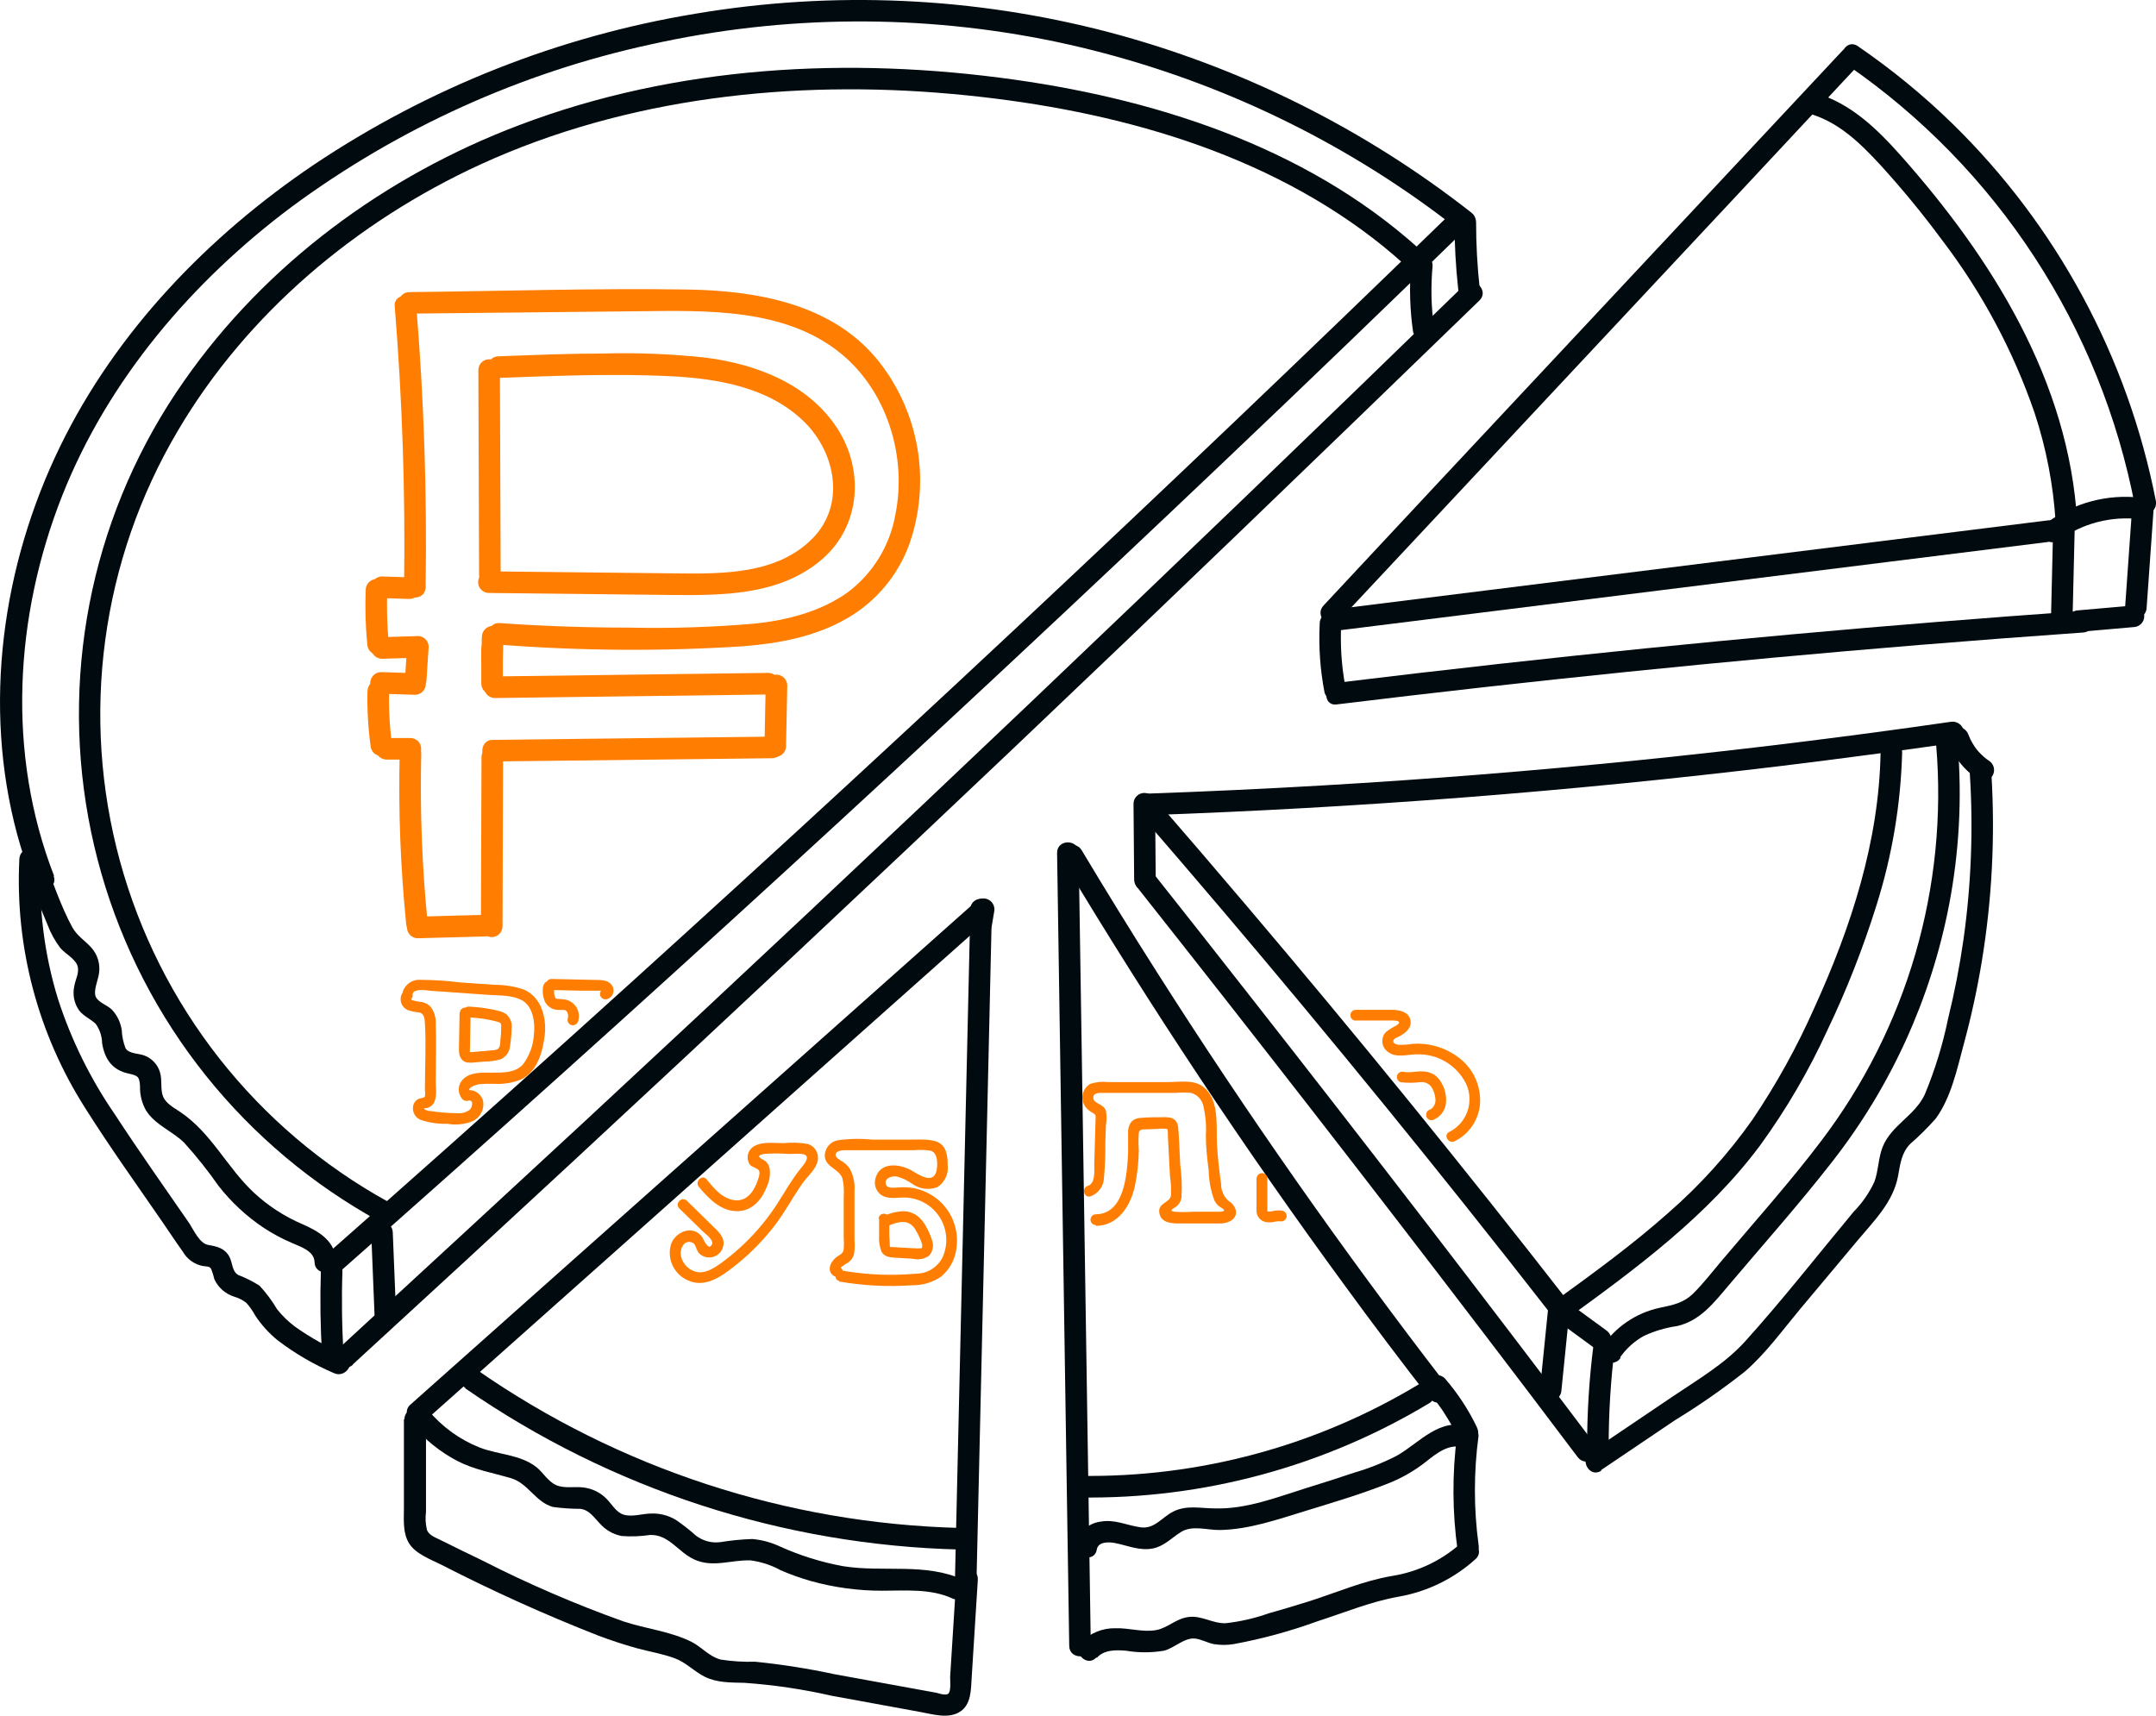<?xml version="1.0" encoding="UTF-8"?> <svg xmlns="http://www.w3.org/2000/svg" width="191" height="152" viewBox="0 0 191 152" fill="none"> <g clip-path="url(#clip0_649_151)"> <path d="M37.726 125.815L76.777 91.042L87.823 81.21L86.224 80.278L86.02 81.49C85.823 82.696 87.664 83.213 87.868 82.001L88.072 80.788C88.118 80.587 88.099 80.375 88.016 80.185C87.934 79.995 87.794 79.837 87.615 79.733C87.436 79.629 87.229 79.584 87.023 79.607C86.818 79.629 86.625 79.717 86.473 79.857L47.39 114.63L36.343 124.462C35.426 125.279 36.783 126.632 37.7 125.815H37.726Z" fill="#000A0F"></path> <path d="M85.963 80.546L84.893 127.123L84.594 140.196C84.594 141.428 86.505 141.428 86.505 140.196L87.575 93.62L87.874 80.546C87.906 79.315 85.995 79.315 85.963 80.546Z" fill="#000A0F"></path> <path d="M36.566 126.274C37.658 127.563 38.986 128.63 40.478 129.42C42.02 130.224 43.618 130.479 45.262 130.964C46.797 131.417 47.422 133.076 48.982 133.516C49.791 133.625 50.606 133.681 51.422 133.682C52.225 133.79 52.607 134.441 53.117 134.958C53.621 135.54 54.305 135.938 55.06 136.087C55.899 136.153 56.743 136.123 57.576 135.998C59.22 135.921 60.08 137.497 61.45 138.142C63.131 138.946 64.769 138.18 66.508 138.25C67.435 138.374 68.331 138.668 69.151 139.118C70.035 139.502 70.944 139.826 71.872 140.088C73.923 140.656 76.043 140.942 78.172 140.936C80.236 140.936 82.447 140.732 84.377 141.625C85.485 142.136 86.46 140.49 85.345 139.973C81.982 138.422 78.223 139.335 74.681 138.761C72.737 138.404 70.843 137.81 69.043 136.993C68.285 136.643 67.473 136.427 66.641 136.355C65.698 136.386 64.757 136.478 63.826 136.63C63.442 136.682 63.052 136.658 62.678 136.559C62.304 136.459 61.953 136.286 61.647 136.049C61.082 135.546 60.487 135.079 59.863 134.652C59.209 134.263 58.457 134.07 57.697 134.097C56.914 134.097 55.984 134.441 55.213 134.186C54.576 133.969 54.2 133.267 53.748 132.808C53.195 132.239 52.464 131.879 51.677 131.787C50.906 131.685 49.989 131.902 49.263 131.576C48.536 131.251 48.122 130.466 47.53 129.994C46.097 128.858 44.135 128.89 42.484 128.246C40.711 127.54 39.142 126.399 37.923 124.928C37.121 123.984 35.776 125.343 36.566 126.281V126.274Z" fill="#000A0F"></path> <path d="M41.236 123.02C54.132 131.941 69.346 136.899 85.014 137.287C86.243 137.287 86.243 135.373 85.014 135.373C69.681 134.981 54.799 130.101 42.204 121.336C41.191 120.628 40.229 122.287 41.236 122.988V123.02Z" fill="#000A0F"></path> <path d="M35.783 125.738V133.631C35.783 134.671 35.668 135.826 36.248 136.751C36.827 137.676 38.159 138.167 39.159 138.665C43.66 140.975 48.274 143.058 52.983 144.905C54.098 145.326 55.232 145.703 56.385 146.022C57.538 146.341 58.704 146.519 59.806 146.934C60.793 147.304 61.494 148.089 62.43 148.555C63.526 149.103 64.749 149.065 65.947 149.097C68.555 149.28 71.145 149.664 73.693 150.245L81.504 151.675C82.599 151.872 83.982 152.313 85.02 151.675C86.059 151.037 86.014 149.678 86.084 148.586L86.626 139.96C86.702 138.729 84.791 138.735 84.714 139.96L84.268 147.049L84.173 148.586C84.173 148.886 84.262 149.863 84.007 150.06C83.752 150.258 83.115 150.009 82.95 149.977L80.918 149.607L73.91 148.331C71.596 147.834 69.257 147.465 66.903 147.227C65.879 147.257 64.856 147.193 63.845 147.036C62.851 146.781 62.169 145.939 61.297 145.486C59.423 144.535 57.207 144.312 55.225 143.654C50.926 142.117 46.73 140.303 42.663 138.225C41.459 137.644 40.261 137.063 39.063 136.464C38.624 136.24 38.038 136.055 37.828 135.57C37.699 135.04 37.669 134.491 37.738 133.95V125.745C37.738 125.491 37.638 125.247 37.459 125.068C37.279 124.888 37.036 124.788 36.783 124.788C36.529 124.788 36.286 124.888 36.107 125.068C35.928 125.247 35.827 125.491 35.827 125.745L35.783 125.738Z" fill="#000A0F"></path> <path d="M93.647 75.556L94.481 130.243L94.723 145.824C94.723 147.055 96.634 147.055 96.634 145.824L95.8 91.137L95.558 75.556C95.558 74.325 93.647 74.325 93.647 75.556Z" fill="#000A0F"></path> <path d="M130.984 136.847C130.554 133.654 130.554 130.418 130.984 127.225C130.984 126.971 130.883 126.728 130.704 126.548C130.525 126.369 130.282 126.268 130.028 126.268C129.775 126.268 129.532 126.369 129.353 126.548C129.174 126.728 129.073 126.971 129.073 127.225C128.64 130.59 128.659 133.998 129.13 137.357C129.205 137.596 129.37 137.796 129.59 137.915C129.81 138.035 130.068 138.063 130.309 137.995C130.549 137.922 130.752 137.76 130.877 137.542C131.001 137.323 131.037 137.065 130.978 136.821L130.984 136.847Z" fill="#000A0F"></path> <path d="M130.837 126.447C130.086 124.881 129.128 123.424 127.989 122.114C127.81 121.935 127.567 121.834 127.314 121.834C127.061 121.834 126.818 121.935 126.639 122.114C126.466 122.297 126.369 122.539 126.369 122.791C126.369 123.042 126.466 123.284 126.639 123.467L127.021 123.92C127.091 124.003 127.155 124.092 127.225 124.182C127.295 124.271 127.129 124.054 127.225 124.182L127.314 124.296C127.556 124.622 127.792 124.935 128.008 125.298C128.452 125.981 128.85 126.693 129.199 127.429C129.328 127.647 129.538 127.805 129.782 127.87C130.026 127.934 130.286 127.9 130.505 127.774C130.711 127.642 130.86 127.438 130.924 127.202C130.987 126.966 130.961 126.715 130.849 126.498L130.837 126.447Z" fill="#000A0F"></path> <path d="M94.174 76.296C101.917 89.219 110.247 101.767 119.166 113.941C121.65 117.344 124.177 120.695 126.747 123.996C126.926 124.175 127.169 124.276 127.422 124.276C127.675 124.276 127.918 124.175 128.097 123.996C128.27 123.814 128.367 123.572 128.367 123.32C128.367 123.068 128.27 122.826 128.097 122.644C118.996 110.844 110.453 98.662 102.469 86.097C100.205 82.537 97.99 78.946 95.825 75.327C95.696 75.108 95.486 74.948 95.24 74.884C94.995 74.82 94.734 74.857 94.515 74.985C94.296 75.114 94.138 75.324 94.074 75.57C94.01 75.816 94.046 76.077 94.174 76.296Z" fill="#000A0F"></path> <path d="M95.647 132.674C106.555 132.841 117.292 129.943 126.639 124.309C126.849 124.177 126.998 123.968 127.057 123.728C127.116 123.487 127.079 123.233 126.954 123.018C126.829 122.804 126.627 122.647 126.389 122.58C126.151 122.512 125.896 122.54 125.677 122.657C116.621 128.119 106.217 130.926 95.647 130.76C95.394 130.76 95.15 130.861 94.971 131.04C94.792 131.22 94.691 131.463 94.691 131.717C94.691 131.971 94.792 132.214 94.971 132.394C95.15 132.573 95.394 132.674 95.647 132.674Z" fill="#000A0F"></path> <path d="M97.163 137.293C97.277 136.578 98.22 136.604 98.774 136.712C99.908 136.929 100.959 137.427 102.138 137.191C103.144 136.987 103.788 136.253 104.622 135.736C105.616 135.098 106.992 135.583 108.094 135.557C110.643 135.506 113.14 134.639 115.573 133.892C118.007 133.146 120.517 132.399 122.918 131.455C124.127 130.986 125.261 130.341 126.282 129.541C127.25 128.775 128.391 127.831 129.697 128.265C130.862 128.66 131.366 126.81 130.206 126.421C127.563 125.521 125.792 127.805 123.747 128.973C122.542 129.591 121.281 130.093 119.982 130.472C118.599 130.938 117.204 131.385 115.809 131.812C113.184 132.629 110.439 133.726 107.648 133.643C106.374 133.643 105.145 133.324 103.947 133.918C102.947 134.415 102.291 135.487 101.061 135.321C99.832 135.156 98.774 134.581 97.487 134.817C96.969 134.883 96.483 135.107 96.095 135.458C95.708 135.81 95.438 136.272 95.322 136.783C95.13 137.988 96.972 138.505 97.163 137.293Z" fill="#000A0F"></path> <path d="M97.162 146.889C97.799 146.162 98.831 146.175 99.749 146.251C100.862 146.439 101.999 146.439 103.112 146.251C104.011 146.034 104.922 145.077 105.858 145.173C106.425 145.23 106.96 145.556 107.521 145.664C108.111 145.763 108.714 145.763 109.304 145.664C111.821 145.199 114.295 144.525 116.701 143.648C119.109 142.876 121.427 141.9 123.925 141.46C126.459 141.014 128.815 139.859 130.722 138.129C131.639 137.3 130.282 135.953 129.371 136.776C127.655 138.291 125.542 139.283 123.281 139.635C120.784 140.062 118.452 141.077 116.051 141.849C114.84 142.232 113.628 142.593 112.413 142.933C111.177 143.373 109.895 143.669 108.591 143.814C107.457 143.865 106.482 143.125 105.329 143.259C104.176 143.393 103.482 144.222 102.443 144.42C101.252 144.643 100.016 144.222 98.819 144.261C98.255 144.249 97.695 144.353 97.173 144.564C96.651 144.776 96.177 145.092 95.78 145.492C94.958 146.404 96.302 147.763 97.13 146.845L97.162 146.889Z" fill="#000A0F"></path> <path d="M100.418 71.212L100.475 77.943C100.48 78.195 100.582 78.436 100.761 78.614C100.939 78.793 101.179 78.895 101.431 78.9C101.684 78.898 101.926 78.797 102.105 78.618C102.284 78.439 102.385 78.196 102.386 77.943L102.329 71.212C102.329 70.958 102.228 70.714 102.049 70.535C101.87 70.355 101.627 70.254 101.374 70.254C101.12 70.254 100.877 70.355 100.698 70.535C100.519 70.714 100.418 70.958 100.418 71.212Z" fill="#000A0F"></path> <path d="M100.768 78.645C111.038 91.623 121.192 104.69 131.232 117.846C134.094 121.593 136.94 125.345 139.768 129.101C140.501 130.071 142.164 129.101 141.418 128.131C131.353 114.788 121.16 101.538 110.84 88.381C107.944 84.681 105.032 80.984 102.106 77.292C101.342 76.322 99.998 77.688 100.756 78.645H100.768Z" fill="#000A0F"></path> <path d="M100.845 71.964C110.723 83.36 120.364 94.955 129.767 106.75C132.404 110.06 135.024 113.386 137.628 116.729C138.38 117.699 139.724 116.34 138.978 115.377C129.716 103.466 120.211 91.769 110.464 80.284C107.725 77.052 104.964 73.834 102.182 70.631C101.38 69.699 100.029 71.058 100.832 71.99L100.845 71.964Z" fill="#000A0F"></path> <path d="M101.508 72.232C120.313 71.582 139.064 70.127 157.759 67.868C162.957 67.234 168.147 66.543 173.329 65.795C174.545 65.616 174.029 63.772 172.825 63.951C154.398 66.618 135.874 68.496 117.255 69.585C112.01 69.891 106.761 70.135 101.508 70.318C100.284 70.357 100.278 72.271 101.508 72.232Z" fill="#000A0F"></path> <path d="M172.551 65.648C173.057 67.037 173.995 68.227 175.227 69.042C175.445 69.17 175.705 69.207 175.949 69.143C176.194 69.08 176.404 68.922 176.533 68.704C176.655 68.483 176.688 68.223 176.624 67.978C176.56 67.733 176.404 67.522 176.189 67.39L175.825 67.135L176.023 67.281C175.635 66.979 175.286 66.63 174.985 66.241L175.137 66.433C174.839 66.04 174.591 65.611 174.398 65.157L174.494 65.386C174.494 65.303 174.424 65.22 174.398 65.131C174.323 64.896 174.167 64.695 173.959 64.563C173.795 64.466 173.606 64.42 173.416 64.431C173.225 64.443 173.043 64.511 172.892 64.626C172.74 64.742 172.627 64.901 172.566 65.082C172.506 65.263 172.5 65.457 172.551 65.641V65.648Z" fill="#000A0F"></path> <path d="M141.846 130.243L148.388 125.828C150.529 124.521 152.591 123.087 154.561 121.534C156.409 119.939 157.887 117.884 159.441 116.021L164.537 109.934C166.009 108.173 167.723 106.508 168.149 104.192C168.341 103.145 168.443 102.176 169.201 101.372C170.007 100.672 170.767 99.919 171.475 99.12C172.845 97.263 173.386 94.692 173.972 92.503C174.627 90.097 175.159 87.658 175.565 85.197C176.473 79.698 176.759 74.114 176.418 68.551C176.342 67.326 174.431 67.313 174.507 68.551C174.819 73.449 174.631 78.366 173.947 83.226C173.609 85.593 173.15 87.947 172.583 90.244C172.11 92.549 171.417 94.804 170.513 96.976C169.64 98.852 167.544 99.694 166.78 101.627C166.391 102.616 166.417 103.701 166.06 104.69C165.6 105.682 164.973 106.589 164.206 107.369C161.021 111.198 157.938 115.147 154.593 118.854C152.784 120.845 150.433 122.21 148.223 123.703L140.897 128.648C139.877 129.331 140.833 130.989 141.858 130.3L141.846 130.243Z" fill="#000A0F"></path> <path d="M138.723 116.902C144.979 112.365 151.261 107.739 155.924 101.487C158.247 98.292 160.245 94.872 161.886 91.278C163.606 87.683 165.064 83.968 166.25 80.163C167.628 75.79 168.389 71.246 168.512 66.662C168.512 65.431 166.601 65.431 166.601 66.662C166.467 74.555 163.976 82.173 160.733 89.287C159.208 92.734 157.381 96.039 155.274 99.164C153.113 102.237 150.586 105.035 147.75 107.497C144.597 110.298 141.176 112.786 137.761 115.262C136.774 115.976 137.723 117.635 138.723 116.914V116.902Z" fill="#000A0F"></path> <path d="M138.284 117.265L141.348 119.505C141.457 119.57 141.578 119.613 141.704 119.629C141.83 119.645 141.958 119.636 142.081 119.6C142.319 119.526 142.518 119.362 142.637 119.143C142.756 118.924 142.785 118.667 142.718 118.426C142.637 118.192 142.483 117.991 142.278 117.852L139.214 115.613C139.105 115.547 138.984 115.505 138.858 115.487C138.732 115.47 138.604 115.478 138.481 115.51C138.242 115.584 138.041 115.749 137.922 115.97C137.802 116.191 137.775 116.45 137.844 116.691C137.925 116.925 138.079 117.126 138.284 117.265Z" fill="#000A0F"></path> <path d="M141.163 119.205C140.782 122.197 140.595 125.21 140.603 128.226C140.603 128.48 140.703 128.724 140.883 128.903C141.062 129.083 141.305 129.184 141.558 129.184C141.812 129.184 142.055 129.083 142.234 128.903C142.413 128.724 142.514 128.48 142.514 128.226C142.506 125.21 142.694 122.197 143.075 119.205C143.073 118.951 142.972 118.709 142.793 118.53C142.614 118.351 142.372 118.249 142.119 118.248C141.868 118.254 141.628 118.357 141.45 118.535C141.273 118.713 141.17 118.953 141.163 119.205Z" fill="#000A0F"></path> <path d="M143.527 120.258C144.082 119.462 144.815 118.806 145.667 118.344C146.589 117.92 147.568 117.632 148.572 117.489C150.623 117.023 151.853 115.402 153.146 113.877C156.21 110.253 159.376 106.699 162.294 102.954C167.506 96.297 171.061 88.494 172.665 80.189C173.565 75.518 173.824 70.746 173.436 66.005C173.334 64.787 171.423 64.774 171.525 66.005C172.587 78.564 168.955 91.07 161.332 101.097C158.529 104.804 155.395 108.282 152.413 111.829C151.63 112.754 150.878 113.743 150.005 114.598C149.133 115.453 148.203 115.625 147.018 115.874C144.933 116.325 143.106 117.569 141.921 119.345C141.221 120.366 142.877 121.323 143.571 120.309L143.527 120.258Z" fill="#000A0F"></path> <path d="M118.6 55.005L154.414 16.723L164.537 5.876C165.378 4.977 164.027 3.624 163.187 4.524L127.372 42.806L117.249 53.653C116.408 54.552 117.759 55.911 118.6 55.005Z" fill="#000A0F"></path> <path d="M118.083 55.918L167.556 49.748L181.425 48.019C182.629 47.872 182.642 45.952 181.425 46.105L131.945 52.275L118.083 54.004C116.879 54.151 116.86 56.071 118.083 55.918Z" fill="#000A0F"></path> <path d="M182.33 47.923C184.43 46.366 187.05 45.68 189.643 46.009C189.896 46.007 190.138 45.906 190.317 45.727C190.496 45.548 190.597 45.305 190.599 45.052C190.594 44.8 190.491 44.559 190.313 44.381C190.135 44.202 189.895 44.1 189.643 44.095C186.704 43.754 183.745 44.541 181.361 46.296C181.156 46.428 181.007 46.632 180.943 46.867C180.879 47.103 180.906 47.355 181.017 47.572C181.145 47.791 181.354 47.95 181.599 48.015C181.844 48.08 182.104 48.044 182.323 47.917L182.33 47.923Z" fill="#000A0F"></path> <path d="M188.898 44.816L188.261 53.825C188.261 54.079 188.361 54.322 188.541 54.502C188.72 54.681 188.963 54.782 189.216 54.782C189.47 54.782 189.713 54.681 189.892 54.502C190.071 54.322 190.172 54.079 190.172 53.825L190.809 44.816C190.807 44.563 190.706 44.32 190.527 44.141C190.348 43.962 190.106 43.861 189.853 43.859C189.601 43.864 189.361 43.966 189.183 44.145C189.005 44.323 188.903 44.564 188.898 44.816Z" fill="#000A0F"></path> <path d="M189.006 53.647L184.126 54.074C183.873 54.074 183.63 54.175 183.451 54.354C183.272 54.534 183.171 54.777 183.171 55.031C183.171 55.285 183.272 55.528 183.451 55.708C183.63 55.887 183.873 55.988 184.126 55.988L189.006 55.561C189.258 55.556 189.498 55.453 189.677 55.275C189.855 55.096 189.957 54.856 189.962 54.603C189.962 54.35 189.861 54.106 189.682 53.927C189.503 53.747 189.26 53.647 189.006 53.647Z" fill="#000A0F"></path> <path d="M118.402 62.413C135.577 60.316 152.79 58.559 170.041 57.142C174.878 56.747 179.718 56.379 184.559 56.039C185.776 55.949 185.789 54.035 184.559 54.125C167.295 55.341 150.063 56.904 132.863 58.814C128.043 59.35 123.222 59.912 118.402 60.499C117.198 60.645 117.185 62.559 118.402 62.413Z" fill="#000A0F"></path> <path d="M116.912 55.248C116.807 57.3 116.953 59.356 117.345 61.373C117.418 61.611 117.582 61.812 117.801 61.931C118.02 62.05 118.277 62.079 118.517 62.011C118.759 61.941 118.964 61.779 119.089 61.56C119.214 61.341 119.249 61.081 119.186 60.837C118.84 58.987 118.718 57.102 118.823 55.222C118.823 54.968 118.722 54.725 118.543 54.545C118.364 54.366 118.121 54.265 117.867 54.265C117.615 54.27 117.375 54.372 117.197 54.551C117.019 54.729 116.916 54.97 116.912 55.222V55.248Z" fill="#000A0F"></path> <path d="M160.352 10.088C162.9 10.828 164.811 12.697 166.582 14.618C168.527 16.75 170.359 18.982 172.073 21.304C175.593 25.924 178.351 31.079 180.24 36.573C181.275 39.703 181.902 42.954 182.107 46.245C182.177 47.47 184.095 47.477 184.018 46.245C183.298 33.765 176.456 22.867 168.372 13.763C166.283 11.415 163.951 9.156 160.861 8.25C159.676 7.906 159.173 9.756 160.352 10.1V10.088Z" fill="#000A0F"></path> <path d="M163.619 5.736C176.94 14.911 186.112 28.976 189.146 44.88C189.375 46.092 191.216 45.581 190.987 44.376C188.507 31.664 182.223 20.01 172.971 10.961C170.375 8.431 167.566 6.13 164.575 4.083C163.562 3.388 162.6 5.047 163.613 5.736H163.619Z" fill="#000A0F"></path> <path d="M30.088 112.684C43.377 100.965 56.553 89.119 69.617 77.145C82.68 65.171 95.634 53.076 108.477 40.86C115.697 34.003 122.863 27.106 129.977 20.168C130.863 19.307 129.512 17.954 128.627 18.809C115.911 31.17 103.087 43.406 90.155 55.516C77.223 67.626 64.174 79.612 51.008 91.475C43.619 98.132 36.187 104.751 28.712 111.331C27.788 112.142 29.139 113.494 30.062 112.684H30.088Z" fill="#000A0F"></path> <path d="M31.247 120.895C44.413 108.824 57.513 96.675 70.547 84.451C83.581 72.226 96.534 59.922 109.407 47.54C116.627 40.594 123.847 33.62 131.066 26.619C131.952 25.758 130.595 24.405 129.716 25.266C116.911 37.725 104.036 50.114 91.092 62.432C78.147 74.75 65.126 86.986 52.028 99.138C44.681 105.944 37.308 112.75 29.91 119.556C29.005 120.391 30.355 121.744 31.266 120.915L31.247 120.895Z" fill="#000A0F"></path> <path d="M128.855 19.677C128.855 21.655 128.964 23.632 129.18 25.598C129.187 25.85 129.29 26.09 129.467 26.268C129.645 26.446 129.885 26.549 130.136 26.555C130.607 26.555 131.155 26.128 131.092 25.598C130.875 23.632 130.767 21.655 130.767 19.677C130.763 19.424 130.662 19.183 130.483 19.004C130.305 18.825 130.063 18.724 129.811 18.72C129.56 18.727 129.32 18.83 129.142 19.008C128.965 19.186 128.862 19.425 128.855 19.677Z" fill="#000A0F"></path> <path d="M28.426 112.601C28.345 115.102 28.381 117.601 28.534 120.098C28.534 120.352 28.635 120.595 28.814 120.775C28.993 120.954 29.236 121.055 29.489 121.055C29.743 121.055 29.986 120.954 30.165 120.775C30.344 120.595 30.445 120.352 30.445 120.098C30.288 117.601 30.252 115.102 30.337 112.601C30.337 112.347 30.236 112.104 30.057 111.924C29.878 111.745 29.635 111.644 29.381 111.644C29.128 111.644 28.885 111.745 28.706 111.924C28.526 112.104 28.426 112.347 28.426 112.601Z" fill="#000A0F"></path> <path d="M32.885 109.188L33.178 116.442C33.184 116.694 33.287 116.934 33.465 117.112C33.643 117.29 33.882 117.393 34.133 117.399C34.387 117.399 34.63 117.298 34.809 117.119C34.988 116.939 35.089 116.696 35.089 116.442L34.796 109.188C34.789 108.936 34.687 108.696 34.509 108.518C34.331 108.34 34.092 108.237 33.84 108.23C33.587 108.232 33.345 108.333 33.166 108.513C32.988 108.692 32.886 108.934 32.885 109.188Z" fill="#000A0F"></path> <path d="M137.151 115.913L136.418 123.161C136.42 123.414 136.521 123.657 136.7 123.836C136.879 124.015 137.121 124.116 137.374 124.118C137.625 124.113 137.866 124.011 138.044 123.832C138.222 123.654 138.324 123.413 138.329 123.161L139.062 115.913C139.062 115.659 138.961 115.415 138.782 115.236C138.603 115.056 138.36 114.956 138.106 114.956C137.853 114.956 137.61 115.056 137.43 115.236C137.251 115.415 137.151 115.659 137.151 115.913Z" fill="#000A0F"></path> <path d="M181.89 46.641L181.699 54.731C181.667 55.962 183.578 55.962 183.61 54.731L183.801 46.641C183.801 45.403 181.89 45.403 181.89 46.641Z" fill="#000A0F"></path> <path d="M125.001 23.588C124.843 25.529 124.905 27.481 125.186 29.407C125.219 29.529 125.276 29.643 125.353 29.742C125.431 29.842 125.527 29.925 125.636 29.988C125.746 30.05 125.867 30.09 125.992 30.105C126.117 30.121 126.243 30.111 126.365 30.077C126.599 29.998 126.795 29.833 126.913 29.615C127.031 29.398 127.063 29.143 127.002 28.903C127.002 28.782 127.002 28.756 127.002 28.827V28.718C127.002 28.597 126.97 28.469 126.957 28.342C126.944 28.214 126.913 27.901 126.893 27.704C126.855 27.251 126.83 26.798 126.817 26.338C126.799 25.427 126.829 24.515 126.906 23.607C126.906 23.354 126.806 23.11 126.626 22.931C126.447 22.751 126.204 22.65 125.951 22.65C125.699 22.657 125.46 22.76 125.282 22.938C125.104 23.116 125.002 23.356 124.995 23.607L125.001 23.588Z" fill="#000A0F"></path> <path d="M1.956 76.475C2.708 78.3 3.453 80.125 4.218 81.95C4.492 82.682 4.872 83.37 5.345 83.991C5.759 84.489 6.619 84.91 6.849 85.529C7.078 86.148 6.664 86.805 6.581 87.373C6.499 87.738 6.494 88.115 6.565 88.482C6.637 88.849 6.783 89.197 6.995 89.504C7.403 90.046 8.021 90.263 8.486 90.723C8.842 91.225 9.037 91.823 9.047 92.439C9.282 93.849 9.951 94.812 11.397 95.119C12.219 95.297 12.359 95.393 12.404 96.242C12.383 96.997 12.57 97.743 12.945 98.398C13.748 99.674 15.29 100.223 16.322 101.25C17.416 102.461 18.433 103.74 19.367 105.079C20.497 106.522 21.849 107.776 23.374 108.792C24.181 109.32 25.034 109.775 25.922 110.151C26.648 110.47 27.833 110.846 27.865 111.81C27.865 113.041 29.776 113.041 29.776 111.81C29.744 109.972 28.273 109.105 26.776 108.454C25.195 107.776 23.742 106.831 22.482 105.659C20.099 103.426 18.723 100.37 15.959 98.513C15.43 98.156 14.723 97.792 14.455 97.173C14.188 96.554 14.385 95.719 14.181 95.029C14.086 94.692 13.913 94.381 13.678 94.121C13.443 93.86 13.15 93.658 12.824 93.53C12.308 93.32 11.455 93.383 11.13 92.892C10.925 92.373 10.808 91.823 10.786 91.265C10.685 90.586 10.381 89.954 9.913 89.453C9.537 89.07 8.683 88.815 8.473 88.285C8.263 87.756 8.703 86.799 8.773 86.231C8.833 85.825 8.803 85.411 8.686 85.019C8.568 84.626 8.365 84.264 8.091 83.959C7.518 83.321 6.817 82.919 6.39 82.128C5.352 80.214 4.651 78.013 3.81 75.984C3.345 74.861 1.498 75.346 1.969 76.494L1.956 76.475Z" fill="#000A0F"></path> <path d="M1.714 76.124C1.324 83.908 3.366 91.62 7.556 98.188C9.728 101.633 12.111 104.957 14.417 108.307C15.009 109.168 15.582 110.043 16.194 110.891C16.38 111.221 16.635 111.506 16.942 111.726C17.249 111.947 17.6 112.097 17.971 112.167C18.335 112.225 18.526 112.167 18.704 112.416C18.822 112.717 18.918 113.026 18.991 113.341C19.162 113.71 19.409 114.038 19.715 114.306C20.021 114.573 20.38 114.772 20.768 114.892C21.149 115.001 21.506 115.183 21.819 115.428C22.126 115.766 22.389 116.141 22.603 116.544C23.149 117.372 23.817 118.112 24.584 118.739C26.122 119.914 27.8 120.893 29.578 121.655C30.681 122.172 31.655 120.526 30.541 120.002C28.99 119.342 27.515 118.519 26.139 117.546C25.542 117.097 25.004 116.574 24.54 115.989C24.099 115.242 23.581 114.545 22.991 113.909C22.398 113.533 21.768 113.216 21.112 112.965C20.539 112.646 20.609 111.867 20.316 111.331C19.895 110.585 19.246 110.438 18.462 110.304C17.678 110.17 17.188 109.028 16.774 108.39C14.57 105.2 12.315 102.01 10.174 98.73C8.012 95.589 6.317 92.15 5.141 88.522C3.904 84.506 3.39 80.301 3.625 76.105C3.689 74.88 1.778 74.88 1.714 76.105V76.124Z" fill="#000A0F"></path> <path d="M4.79 77.598C0.586 66.784 1.28 54.629 5.51 43.916C9.581 33.625 17.06 24.884 25.857 18.312C35.33 11.326 46.169 6.425 57.665 3.93C69.477 1.302 81.712 1.224 93.557 3.701C105.023 6.127 115.881 10.849 125.479 17.584C126.677 18.427 127.849 19.294 129.002 20.2C129.958 20.947 131.321 19.601 130.353 18.841C120.849 11.387 109.929 5.949 98.258 2.858C86.287 -0.285 73.786 -0.844 61.583 1.219C49.487 3.22 37.958 7.788 27.769 14.617C18.442 20.921 10.32 29.331 5.351 39.501C0.197 50.06 -1.561 62.509 1.529 73.955C1.915 75.37 2.377 76.762 2.911 78.128C3.35 79.263 5.198 78.766 4.752 77.617L4.79 77.598Z" fill="#000A0F"></path> <path d="M34.35 106.457C28.578 103.272 23.503 98.958 19.427 93.772C15.351 88.586 12.356 82.633 10.62 76.266C8.885 69.898 8.444 63.247 9.324 56.706C10.203 50.164 12.386 43.867 15.742 38.186C21.889 27.742 31.585 19.619 42.542 14.579C55.544 8.62 70.235 7.05 84.377 8.326C97.456 9.513 111.019 12.965 121.606 21.087C122.882 22.067 124.105 23.115 125.269 24.226C126.161 25.075 127.518 23.722 126.62 22.873C116.695 13.45 103.228 8.945 89.913 7.063C75.261 4.996 59.94 5.787 46.008 11.082C34.191 15.549 23.565 23.346 16.296 33.771C12.395 39.331 9.638 45.613 8.183 52.251C6.729 58.888 6.606 65.749 7.823 72.434C9.04 79.119 11.572 85.496 15.272 91.192C18.972 96.888 23.766 101.791 29.375 105.614C30.674 106.499 32.01 107.324 33.382 108.09C34.458 108.69 35.426 107.037 34.35 106.437V106.457Z" fill="#000A0F"></path> <path d="M35.408 66.758C35.285 71.814 35.479 76.873 35.987 81.905C36.108 83.117 38.02 83.13 37.898 81.905C37.39 76.873 37.196 71.814 37.319 66.758C37.351 65.527 35.439 65.527 35.408 66.758Z" fill="#FF7D00"></path> <path d="M37.012 83.13L43.268 82.958C43.522 82.958 43.764 82.857 43.944 82.677C44.123 82.498 44.224 82.254 44.224 82.001C44.224 81.747 44.123 81.503 43.944 81.324C43.764 81.144 43.522 81.043 43.268 81.043L37.012 81.216C36.759 81.216 36.516 81.317 36.337 81.496C36.157 81.675 36.057 81.919 36.057 82.173C36.057 82.427 36.157 82.67 36.337 82.85C36.516 83.029 36.759 83.13 37.012 83.13Z" fill="#FF7D00"></path> <path d="M44.517 82.071L44.568 67.084C44.568 66.83 44.467 66.586 44.288 66.407C44.108 66.227 43.865 66.126 43.612 66.126C43.359 66.126 43.115 66.227 42.936 66.407C42.757 66.586 42.656 66.83 42.656 67.084L42.605 82.071C42.605 82.325 42.706 82.568 42.885 82.748C43.065 82.927 43.308 83.028 43.561 83.028C43.815 83.028 44.057 82.927 44.237 82.748C44.416 82.568 44.517 82.325 44.517 82.071Z" fill="#FF7D00"></path> <path d="M43.651 67.466L68.374 67.179C69.604 67.179 69.61 65.265 68.374 65.265L43.651 65.552C42.421 65.552 42.421 67.466 43.651 67.466Z" fill="#FF7D00"></path> <path d="M69.636 66.107L69.744 60.728C69.741 60.476 69.639 60.234 69.46 60.056C69.282 59.877 69.041 59.775 68.788 59.772C68.537 59.778 68.298 59.881 68.12 60.059C67.942 60.237 67.839 60.477 67.833 60.728L67.725 66.107C67.725 66.361 67.825 66.605 68.004 66.784C68.184 66.963 68.427 67.064 68.68 67.064C68.934 67.064 69.177 66.963 69.356 66.784C69.535 66.605 69.636 66.361 69.636 66.107Z" fill="#FF7D00"></path> <path d="M43.841 61.845L68.049 61.532C69.279 61.532 69.279 59.618 68.049 59.618L43.841 59.931C43.588 59.931 43.345 60.032 43.166 60.211C42.986 60.391 42.886 60.634 42.886 60.888C42.886 61.142 42.986 61.385 43.166 61.565C43.345 61.744 43.588 61.845 43.841 61.845Z" fill="#FF7D00"></path> <path d="M36.764 59.644L33.757 59.548C33.504 59.55 33.262 59.651 33.084 59.831C32.905 60.01 32.803 60.252 32.802 60.505C32.808 60.757 32.911 60.997 33.089 61.175C33.267 61.353 33.506 61.456 33.757 61.462L36.764 61.558C37.018 61.558 37.261 61.457 37.44 61.278C37.619 61.098 37.72 60.855 37.72 60.601C37.72 60.347 37.619 60.104 37.44 59.924C37.261 59.745 37.018 59.644 36.764 59.644Z" fill="#FF7D00"></path> <path d="M32.553 61.22C32.518 62.826 32.608 64.432 32.821 66.024C32.832 66.276 32.931 66.515 33.101 66.701C33.282 66.877 33.524 66.977 33.776 66.981C34.235 66.981 34.802 66.554 34.732 66.024C34.521 64.432 34.434 62.826 34.471 61.22C34.471 60.966 34.37 60.722 34.191 60.543C34.012 60.364 33.769 60.263 33.515 60.263C33.263 60.268 33.023 60.37 32.845 60.548C32.667 60.727 32.565 60.968 32.56 61.22H32.553Z" fill="#FF7D00"></path> <path d="M34.242 67.3H36.357C36.609 67.297 36.851 67.197 37.032 67.02C37.21 66.84 37.311 66.597 37.312 66.343C37.314 66.217 37.289 66.093 37.241 65.976C37.193 65.86 37.122 65.755 37.032 65.667C36.851 65.49 36.609 65.389 36.357 65.386H34.242C33.989 65.392 33.748 65.492 33.566 65.667C33.391 65.849 33.29 66.09 33.286 66.343C33.289 66.597 33.389 66.839 33.566 67.02C33.748 67.195 33.989 67.295 34.242 67.3Z" fill="#FF7D00"></path> <path d="M33.84 58.368L36.764 58.278C37.018 58.278 37.261 58.178 37.44 57.998C37.619 57.819 37.72 57.575 37.72 57.321C37.72 57.068 37.619 56.824 37.44 56.645C37.261 56.465 37.018 56.364 36.764 56.364L33.84 56.454C33.587 56.454 33.344 56.554 33.165 56.734C32.985 56.913 32.885 57.157 32.885 57.411C32.885 57.664 32.985 57.908 33.165 58.087C33.344 58.267 33.587 58.368 33.84 58.368Z" fill="#FF7D00"></path> <path d="M36.063 57.309L35.872 60.237C35.872 60.491 35.973 60.734 36.152 60.914C36.331 61.093 36.574 61.194 36.828 61.194C37.08 61.189 37.32 61.087 37.498 60.908C37.676 60.73 37.778 60.489 37.783 60.237L37.974 57.309C37.974 57.055 37.874 56.811 37.694 56.632C37.515 56.452 37.272 56.352 37.019 56.352C36.765 56.352 36.522 56.452 36.343 56.632C36.164 56.811 36.063 57.055 36.063 57.309Z" fill="#FF7D00"></path> <path d="M42.638 57.551V60.569C42.638 60.823 42.738 61.066 42.918 61.246C43.097 61.425 43.34 61.526 43.593 61.526C43.847 61.526 44.09 61.425 44.269 61.246C44.448 61.066 44.549 60.823 44.549 60.569V57.551C44.549 57.297 44.448 57.054 44.269 56.874C44.09 56.695 43.847 56.594 43.593 56.594C43.34 56.594 43.097 56.695 42.918 56.874C42.738 57.054 42.638 57.297 42.638 57.551Z" fill="#FF7D00"></path> <path d="M32.4 52.262C32.336 53.864 32.381 55.47 32.534 57.066C32.539 57.319 32.641 57.559 32.819 57.737C32.997 57.916 33.238 58.018 33.489 58.023C33.742 58.022 33.985 57.92 34.163 57.741C34.342 57.562 34.443 57.319 34.445 57.066C34.292 55.47 34.248 53.864 34.311 52.262C34.311 52.008 34.211 51.764 34.032 51.585C33.852 51.406 33.609 51.305 33.356 51.305C33.102 51.305 32.859 51.406 32.68 51.585C32.501 51.764 32.4 52.008 32.4 52.262Z" fill="#FF7D00"></path> <path d="M33.84 52.989L36.274 53.066C36.527 53.066 36.77 52.965 36.95 52.786C37.129 52.606 37.229 52.363 37.229 52.109C37.229 51.855 37.129 51.612 36.95 51.432C36.77 51.253 36.527 51.152 36.274 51.152L33.84 51.075C33.587 51.075 33.344 51.176 33.165 51.355C32.985 51.535 32.885 51.778 32.885 52.032C32.888 52.285 32.99 52.527 33.168 52.705C33.347 52.884 33.588 52.986 33.84 52.989Z" fill="#FF7D00"></path> <path d="M37.707 52.019C37.834 43.703 37.559 35.409 36.879 27.136C36.777 25.917 34.866 25.911 34.968 27.136C35.643 35.426 35.919 43.72 35.796 52.019C35.796 53.251 37.707 53.251 37.707 52.019Z" fill="#FF7D00"></path> <path d="M36.267 27.787L56.583 27.576C62.596 27.512 69.502 27.282 74.465 31.296C78.573 34.633 80.364 40.432 79.325 45.569C78.848 48.327 77.337 50.799 75.102 52.479C72.687 54.201 69.738 54.954 66.82 55.254C63.111 55.572 59.387 55.689 55.665 55.605C51.843 55.605 48.04 55.471 44.256 55.203C43.026 55.12 43.033 57.034 44.256 57.117C51.41 57.67 58.595 57.719 65.756 57.264C68.941 57.022 72.177 56.428 74.993 54.814C77.573 53.341 79.546 50.998 80.561 48.204C81.506 45.498 81.754 42.597 81.282 39.77C80.809 36.943 79.633 34.28 77.86 32.029C73.776 26.887 66.979 25.738 60.794 25.649C52.627 25.528 44.434 25.796 36.267 25.879C36.014 25.879 35.771 25.98 35.591 26.159C35.412 26.339 35.312 26.582 35.312 26.836C35.312 27.09 35.412 27.333 35.591 27.513C35.771 27.692 36.014 27.793 36.267 27.793V27.787Z" fill="#FF7D00"></path> <path d="M42.689 56.409L42.625 58.528C42.63 58.782 42.73 59.026 42.905 59.21C43.04 59.341 43.211 59.43 43.396 59.465C43.581 59.499 43.772 59.479 43.945 59.407C44.119 59.334 44.267 59.212 44.372 59.056C44.477 58.9 44.534 58.716 44.536 58.528L44.6 56.409C44.598 56.156 44.497 55.913 44.319 55.733C44.138 55.557 43.897 55.456 43.644 55.452C43.393 55.459 43.154 55.562 42.976 55.74C42.798 55.918 42.695 56.157 42.689 56.409Z" fill="#FF7D00"></path> <path d="M43.332 52.536L59.59 52.715C64.208 52.759 69.215 52.715 72.891 49.493C76.255 46.538 76.561 41.619 74.165 37.938C71.617 34.02 67.03 32.278 62.603 31.698C59.578 31.362 56.535 31.236 53.493 31.321C50.371 31.321 47.256 31.455 44.135 31.57C42.912 31.621 42.905 33.535 44.135 33.484C49.18 33.299 54.238 33.089 59.284 33.325C63.507 33.529 68.107 34.282 71.248 37.376C74.019 40.101 74.917 44.675 72.025 47.661C68.891 50.89 64.043 50.852 59.876 50.801L43.313 50.622C43.06 50.622 42.816 50.723 42.637 50.902C42.458 51.082 42.357 51.325 42.357 51.579C42.357 51.833 42.458 52.076 42.637 52.256C42.816 52.435 43.06 52.536 43.313 52.536H43.332Z" fill="#FF7D00"></path> <path d="M42.377 32.789L42.441 50.954C42.441 51.207 42.541 51.451 42.721 51.63C42.9 51.81 43.143 51.911 43.396 51.911C43.65 51.911 43.893 51.81 44.072 51.63C44.251 51.451 44.352 51.207 44.352 50.954L44.288 32.789C44.288 32.535 44.187 32.291 44.008 32.112C43.829 31.932 43.586 31.831 43.333 31.831C43.079 31.831 42.836 31.932 42.657 32.112C42.478 32.291 42.377 32.535 42.377 32.789Z" fill="#FF7D00"></path> <path d="M36.541 88.145C36.592 87.507 37.815 87.756 38.203 87.788L39.815 87.896L43.255 88.145C44.236 88.209 45.517 88.145 46.364 88.7C47.211 89.255 47.428 90.614 47.3 91.635C47.25 92.615 46.904 93.556 46.307 94.334C45.606 95.074 44.517 95.036 43.567 95.036C42.758 95.036 41.752 94.966 41.096 95.553C40.963 95.665 40.855 95.802 40.777 95.957C40.699 96.112 40.654 96.281 40.644 96.455C40.634 96.628 40.659 96.801 40.718 96.964C40.777 97.127 40.869 97.277 40.987 97.403C41.047 97.463 41.122 97.505 41.203 97.526C41.285 97.548 41.371 97.547 41.452 97.524C41.994 97.365 41.866 98.105 41.605 98.335C41.295 98.558 40.915 98.662 40.535 98.628C39.72 98.626 38.906 98.56 38.101 98.43C37.937 98.432 37.775 98.386 37.636 98.296C37.471 98.137 37.668 98.213 37.828 98.169C38.057 98.118 38.257 97.981 38.388 97.786C38.745 97.256 38.605 96.433 38.605 95.872C38.605 94.149 38.656 92.42 38.605 90.697C38.63 90.165 38.473 89.641 38.159 89.211C37.948 88.993 37.677 88.842 37.382 88.777C37.299 88.777 36.369 88.649 36.426 88.541C36.713 87.998 35.891 87.513 35.604 88.056C35.539 88.183 35.501 88.323 35.492 88.465C35.483 88.608 35.504 88.751 35.552 88.885C35.6 89.02 35.676 89.143 35.773 89.247C35.871 89.352 35.989 89.435 36.12 89.491C36.445 89.604 36.784 89.673 37.127 89.696C37.579 89.804 37.617 90.219 37.643 90.621C37.757 92.586 37.643 94.602 37.643 96.574C37.678 96.759 37.678 96.95 37.643 97.135C37.554 97.295 37.426 97.256 37.254 97.307C37.125 97.335 37.004 97.393 36.901 97.476C36.798 97.559 36.716 97.665 36.662 97.786C36.554 98.049 36.552 98.343 36.657 98.608C36.761 98.872 36.964 99.085 37.222 99.202C37.998 99.47 38.816 99.594 39.637 99.566C40.387 99.702 41.16 99.623 41.866 99.336C42.186 99.188 42.45 98.942 42.619 98.633C42.789 98.324 42.855 97.969 42.809 97.62C42.776 97.445 42.707 97.28 42.607 97.133C42.506 96.987 42.376 96.863 42.225 96.77C42.074 96.677 41.905 96.617 41.729 96.593C41.553 96.569 41.374 96.582 41.204 96.631L41.669 96.759C41.274 96.357 42.166 96.121 42.421 96.063C42.867 96.022 43.316 96.009 43.765 96.025C44.559 96.074 45.354 95.952 46.096 95.668C47.587 94.991 48.078 93.23 48.256 91.731C48.434 90.231 47.995 88.356 46.408 87.673C45.588 87.395 44.727 87.254 43.86 87.258L40.764 87.041C39.596 86.895 38.419 86.818 37.241 86.812C36.847 86.785 36.457 86.912 36.154 87.166C35.852 87.421 35.659 87.783 35.617 88.177C35.566 88.815 36.522 88.815 36.572 88.177L36.541 88.145Z" fill="#FF7D00"></path> <path d="M40.714 89.727L40.656 92.975C40.656 93.479 40.79 94.002 41.351 94.124C41.596 94.162 41.845 94.162 42.09 94.124L42.95 94.053C43.419 94.052 43.887 93.985 44.338 93.856C44.563 93.762 44.758 93.611 44.905 93.417C45.052 93.223 45.144 92.993 45.173 92.752C45.262 92.209 45.313 91.661 45.326 91.112C45.357 90.874 45.328 90.632 45.24 90.408C45.151 90.185 45.008 89.988 44.823 89.836C44.628 89.71 44.412 89.619 44.185 89.568C43.892 89.491 43.593 89.427 43.294 89.376C42.706 89.274 42.112 89.21 41.516 89.185C41.39 89.185 41.268 89.236 41.178 89.325C41.089 89.415 41.038 89.537 41.038 89.664C41.038 89.79 41.089 89.912 41.178 90.002C41.268 90.092 41.39 90.142 41.516 90.142C42.355 90.173 43.188 90.295 44.001 90.506C44.113 90.527 44.221 90.568 44.319 90.627C44.351 90.666 44.375 90.711 44.389 90.759C44.403 90.807 44.408 90.858 44.402 90.908C44.406 91.334 44.38 91.761 44.326 92.184C44.326 92.426 44.294 92.822 44.103 92.943C43.993 92.999 43.874 93.034 43.752 93.045C43.548 93.045 43.338 93.084 43.115 93.103L41.79 93.218H41.548C41.548 93.186 41.644 93.288 41.637 93.288C41.617 93.114 41.617 92.938 41.637 92.764L41.688 89.753C41.688 89.626 41.638 89.504 41.548 89.415C41.459 89.325 41.337 89.274 41.211 89.274C41.084 89.274 40.962 89.325 40.873 89.415C40.783 89.504 40.733 89.626 40.733 89.753L40.714 89.727Z" fill="#FF7D00"></path> <path d="M48.11 87.405C48.039 87.865 48.099 88.336 48.282 88.764C48.394 88.973 48.559 89.15 48.76 89.275C48.961 89.4 49.192 89.471 49.429 89.478H49.716H49.824H49.926C49.926 89.478 50.053 89.529 50.002 89.478C49.951 89.427 50.047 89.478 50.06 89.517H50.111L50.193 89.6L50.232 89.644C50.2 89.6 50.193 89.593 50.232 89.644C50.244 89.681 50.264 89.716 50.289 89.746V89.797C50.289 89.746 50.289 89.74 50.289 89.797C50.298 89.835 50.311 89.871 50.327 89.906C50.327 89.906 50.327 90.046 50.327 89.976V90.104C50.327 90.046 50.327 90.034 50.327 90.104C50.327 90.174 50.327 90.193 50.295 90.231C50.262 90.354 50.278 90.485 50.34 90.596C50.402 90.707 50.505 90.789 50.627 90.825C50.75 90.853 50.879 90.834 50.989 90.771C51.098 90.709 51.181 90.607 51.219 90.487C51.28 90.29 51.3 90.083 51.278 89.879C51.256 89.674 51.193 89.477 51.092 89.297C50.991 89.118 50.855 88.962 50.692 88.837C50.529 88.712 50.342 88.622 50.142 88.572C49.917 88.533 49.689 88.51 49.461 88.502C49.365 88.502 49.499 88.502 49.403 88.502C49.308 88.502 49.257 88.457 49.333 88.502C49.293 88.486 49.254 88.465 49.219 88.438C49.295 88.49 49.219 88.438 49.187 88.394C49.155 88.349 49.219 88.458 49.187 88.356L49.123 88.241C49.161 88.324 49.123 88.209 49.123 88.19C49.109 88.144 49.099 88.097 49.091 88.049C49.091 88.107 49.091 87.973 49.091 87.96V87.794C49.091 87.66 49.091 87.532 49.091 87.405C49.09 87.278 49.039 87.158 48.95 87.068C48.86 86.979 48.74 86.928 48.614 86.926C48.488 86.931 48.37 86.983 48.281 87.072C48.192 87.16 48.14 87.279 48.136 87.405H48.11Z" fill="#FF7D00"></path> <path d="M48.856 87.717L51.468 87.775H52.774C52.939 87.775 53.118 87.775 53.283 87.775C53.326 87.792 53.371 87.805 53.417 87.813C53.417 87.813 53.417 87.615 53.5 87.609C53.378 87.643 53.276 87.724 53.213 87.834C53.151 87.944 53.135 88.074 53.169 88.196C53.206 88.316 53.287 88.417 53.396 88.478C53.505 88.54 53.633 88.558 53.755 88.528C53.884 88.495 54.003 88.429 54.101 88.338C54.199 88.247 54.272 88.132 54.314 88.005C54.355 87.878 54.365 87.742 54.34 87.611C54.316 87.479 54.259 87.356 54.175 87.252C53.793 86.767 53.124 86.831 52.57 86.818L48.856 86.735C48.729 86.735 48.608 86.785 48.518 86.875C48.428 86.965 48.378 87.087 48.378 87.213C48.378 87.34 48.428 87.462 48.518 87.552C48.608 87.641 48.729 87.692 48.856 87.692V87.717Z" fill="#FF7D00"></path> <path d="M60.176 107.063L62.246 109.085C62.469 109.302 63.278 109.877 63.074 110.259C62.718 110.897 62.329 109.749 62.17 109.551C61.348 108.498 59.825 109.136 59.443 110.24C59.26 110.861 59.309 111.528 59.581 112.115C59.853 112.702 60.329 113.17 60.921 113.43C62.405 114.126 63.8 113.169 64.947 112.276C66.238 111.277 67.404 110.127 68.419 108.849C69.451 107.573 70.203 106.08 71.171 104.734C71.611 104.134 72.299 103.592 72.445 102.82C72.506 102.508 72.448 102.185 72.283 101.913C72.118 101.642 71.858 101.442 71.553 101.352C70.842 101.23 70.118 101.206 69.4 101.282C68.629 101.282 67.629 101.135 66.916 101.499C66.764 101.566 66.628 101.665 66.519 101.789C66.409 101.913 66.327 102.06 66.28 102.22C66.233 102.379 66.221 102.546 66.245 102.71C66.269 102.875 66.328 103.032 66.419 103.171C66.616 103.426 67.107 103.471 67.247 103.732C67.387 103.994 67.1 104.657 66.999 104.913C66.635 105.812 65.928 106.546 64.883 106.304C63.839 106.061 63.214 105.225 62.59 104.485C62.195 104.013 61.52 104.696 61.915 105.161C62.819 106.233 63.928 107.388 65.451 107.305C66.725 107.229 67.534 106.208 67.954 105.085C68.184 104.582 68.259 104.023 68.171 103.477C68.114 103.223 67.97 102.997 67.763 102.839C67.66 102.775 67.554 102.718 67.444 102.667C67.069 102.418 67.291 102.309 67.68 102.239C68.401 102.179 69.125 102.179 69.846 102.239C70.228 102.239 70.623 102.201 71.005 102.239C71.821 102.303 71.413 102.941 71.088 103.33C70.101 104.517 69.387 105.882 68.54 107.127C67.678 108.381 66.673 109.531 65.546 110.553C65 111.052 64.426 111.518 63.826 111.95C63.189 112.397 62.431 112.888 61.628 112.671C61.324 112.586 61.048 112.423 60.825 112.2C60.602 111.976 60.44 111.699 60.354 111.395C60.301 111.217 60.288 111.029 60.316 110.845C60.343 110.661 60.411 110.485 60.513 110.33C60.562 110.252 60.627 110.185 60.703 110.134C60.78 110.084 60.867 110.05 60.958 110.036C61.048 110.022 61.141 110.028 61.229 110.054C61.318 110.079 61.399 110.123 61.469 110.183C61.692 110.419 61.698 110.821 61.947 111.057C62.154 111.257 62.424 111.381 62.711 111.408C63.029 111.437 63.346 111.345 63.599 111.152C63.853 110.958 64.025 110.676 64.081 110.361C64.227 109.609 63.616 109.085 63.132 108.62L60.851 106.386C60.411 105.959 59.736 106.635 60.176 107.063Z" fill="#FF7D00"></path> <path d="M74.324 113.539C76.481 113.914 78.676 114.025 80.86 113.871C81.771 113.879 82.662 113.603 83.409 113.079C84.071 112.513 84.521 111.736 84.683 110.878C84.856 110.045 84.802 109.18 84.526 108.375C84.251 107.57 83.763 106.854 83.115 106.303C82.473 105.767 81.703 105.406 80.879 105.257C80.486 105.193 80.086 105.174 79.688 105.2C79.338 105.2 78.605 105.372 78.478 104.919C78.325 104.351 79.051 104.172 79.452 104.236C79.935 104.367 80.39 104.583 80.797 104.874C81.116 105.107 81.488 105.258 81.879 105.311C82.271 105.365 82.669 105.32 83.039 105.18C83.355 104.979 83.609 104.693 83.771 104.355C83.933 104.016 83.997 103.639 83.956 103.266C83.956 102.565 83.899 101.722 83.262 101.295C82.625 100.867 81.44 100.976 80.612 100.969H77.255C76.247 100.867 75.231 100.886 74.229 101.027C73.88 101.088 73.567 101.279 73.353 101.562C73.139 101.845 73.04 102.199 73.076 102.552C73.254 103.458 74.35 103.573 74.636 104.415C74.749 104.93 74.785 105.459 74.745 105.984V109.666C74.773 110.008 74.773 110.351 74.745 110.693C74.681 111.031 74.515 111.114 74.241 111.28C73.681 111.618 73.146 112.492 73.821 113.016C74.305 113.392 74.987 112.722 74.496 112.339C74.413 112.275 75.133 111.873 75.178 111.829C75.412 111.656 75.581 111.409 75.656 111.127C75.721 110.72 75.736 110.306 75.7 109.896V108.288C75.7 107.363 75.7 106.444 75.7 105.525C75.753 104.824 75.6 104.124 75.261 103.509C75.102 103.289 74.906 103.099 74.681 102.947C74.458 102.781 73.936 102.584 74.044 102.226C74.152 101.869 74.885 101.907 75.171 101.907H76.79H79.573H80.962C81.455 101.858 81.951 101.873 82.44 101.952C83.122 102.137 83.077 103.228 82.95 103.79C82.644 104.938 81.383 104.07 80.784 103.719C79.701 103.081 77.866 102.903 77.535 104.498C77.48 104.75 77.5 105.013 77.592 105.254C77.683 105.495 77.843 105.705 78.051 105.857C78.643 106.272 79.363 106.106 80.032 106.099C80.659 106.092 81.277 106.243 81.83 106.536C82.384 106.829 82.856 107.256 83.203 107.779C83.549 108.301 83.76 108.902 83.817 109.527C83.873 110.152 83.772 110.781 83.523 111.357C83.304 111.81 82.96 112.191 82.533 112.455C82.105 112.72 81.611 112.856 81.109 112.85C78.944 113.043 76.764 112.95 74.624 112.575C74.025 112.473 73.764 113.392 74.369 113.494L74.324 113.539Z" fill="#FF7D00"></path> <path d="M77.879 107.969C77.879 108.473 77.879 108.97 77.879 109.468C77.847 109.947 77.916 110.428 78.083 110.878C78.344 111.382 78.879 111.408 79.357 111.433L80.88 111.523C81.123 111.583 81.376 111.59 81.622 111.544C81.868 111.498 82.102 111.399 82.307 111.255C82.465 111.08 82.575 110.866 82.624 110.635C82.673 110.404 82.66 110.165 82.587 109.94C82.465 109.535 82.3 109.144 82.096 108.773C81.923 108.412 81.68 108.089 81.383 107.822C80.996 107.49 80.503 107.309 79.994 107.312C79.454 107.34 78.924 107.463 78.427 107.675C78.305 107.709 78.2 107.79 78.138 107.901C78.075 108.012 78.059 108.143 78.093 108.265C78.126 108.388 78.207 108.492 78.318 108.555C78.428 108.618 78.559 108.634 78.682 108.6C79.261 108.383 80.007 108.077 80.593 108.422C80.8 108.551 80.973 108.728 81.096 108.939C81.252 109.194 81.388 109.46 81.504 109.736C81.569 109.886 81.624 110.039 81.669 110.195C81.715 110.308 81.715 110.434 81.669 110.546C81.669 110.546 81.669 110.585 81.625 110.597C81.58 110.61 81.568 110.597 81.568 110.597C81.379 110.61 81.189 110.61 81.001 110.597L79.727 110.527L79.121 110.489H78.975C78.939 110.492 78.903 110.492 78.867 110.489C78.837 110.439 78.822 110.381 78.822 110.323C78.822 110.234 78.822 110.374 78.822 110.291C78.825 110.232 78.825 110.172 78.822 110.113L78.784 109.436C78.784 108.964 78.784 108.492 78.784 108.013C78.784 107.886 78.733 107.765 78.644 107.675C78.554 107.585 78.433 107.535 78.306 107.535C78.179 107.535 78.058 107.585 77.968 107.675C77.879 107.765 77.828 107.886 77.828 108.013L77.879 107.969Z" fill="#FF7D00"></path> <path d="M97.073 108.613C99.048 108.613 100.176 106.814 100.545 105.059C100.753 104.034 100.868 102.992 100.889 101.946C100.848 101.421 100.848 100.894 100.889 100.37C100.953 100.032 101.214 100.07 101.526 100.057L102.52 100.025C102.81 99.984 103.104 99.984 103.393 100.025C103.495 100.115 103.45 100.516 103.463 100.663L103.559 102.494L103.648 104.204C103.735 104.772 103.765 105.347 103.737 105.921C103.629 106.597 102.533 106.559 102.711 107.497C102.89 108.435 103.985 108.403 104.712 108.396C105.871 108.396 107.05 108.396 108.209 108.396C108.846 108.358 109.617 108.013 109.483 107.229C109.384 106.883 109.156 106.588 108.846 106.406C108.632 106.219 108.461 105.987 108.345 105.727C108.23 105.467 108.172 105.184 108.177 104.9C108.018 103.745 107.878 102.59 107.814 101.422C107.725 99.751 108.088 97.275 106.451 96.191C105.648 95.661 104.463 95.865 103.559 95.872H98.163C97.631 95.808 97.092 95.863 96.583 96.031C96.4 96.137 96.244 96.284 96.126 96.459C96.008 96.635 95.932 96.835 95.902 97.044C95.873 97.254 95.891 97.468 95.956 97.669C96.021 97.87 96.131 98.054 96.277 98.207C96.428 98.365 96.605 98.496 96.8 98.596C97.112 98.775 97.067 98.851 97.054 99.234L96.997 101.193L96.94 103.152C96.94 103.726 97.061 104.868 96.366 105.066C95.78 105.263 96.035 106.182 96.621 105.991C96.956 105.868 97.246 105.648 97.456 105.359C97.665 105.071 97.785 104.727 97.8 104.37C97.894 103.339 97.935 102.304 97.921 101.269L97.972 99.681C98.045 99.258 98.045 98.827 97.972 98.405C97.844 98.06 97.57 97.926 97.277 97.766C96.984 97.607 96.844 97.486 96.857 97.224C96.857 96.778 97.494 96.829 97.793 96.829H104.164C104.615 96.787 105.069 96.787 105.521 96.829C105.78 96.901 106.015 97.041 106.203 97.233C106.391 97.426 106.525 97.665 106.591 97.926C106.804 98.807 106.883 99.714 106.827 100.619C106.827 101.665 106.954 102.705 107.082 103.739C107.098 104.628 107.266 105.509 107.578 106.342C107.667 106.52 107.785 106.682 107.929 106.82C108.024 106.91 108.4 107.101 108.432 107.203C108.464 107.305 108.292 107.35 108.133 107.356C107.846 107.356 107.559 107.356 107.279 107.356H105.686C105.139 107.401 104.59 107.401 104.043 107.356C103.476 107.267 103.96 107.088 104.196 106.903C104.326 106.805 104.434 106.681 104.515 106.54C104.596 106.398 104.648 106.242 104.667 106.08C104.724 105.1 104.686 104.117 104.552 103.145C104.495 102.086 104.476 101.021 104.38 99.955C104.304 99.036 103.705 98.953 102.896 98.985C102.259 98.985 101.667 98.985 101.061 99.049C100.895 99.046 100.73 99.08 100.578 99.148C100.426 99.216 100.291 99.318 100.182 99.445C99.991 99.744 99.906 100.099 99.94 100.453C99.94 101.008 99.94 101.556 99.94 102.112C99.851 103.962 99.641 107.554 97.086 107.586C96.96 107.586 96.838 107.636 96.748 107.726C96.659 107.816 96.609 107.938 96.609 108.064C96.609 108.191 96.659 108.313 96.748 108.403C96.838 108.493 96.96 108.543 97.086 108.543L97.073 108.613Z" fill="#FF7D00"></path> <path d="M111.312 104.39V105.838C111.312 106.316 111.312 106.801 111.312 107.28C111.313 107.513 111.394 107.738 111.541 107.918C111.688 108.098 111.893 108.222 112.121 108.269C112.348 108.311 112.581 108.311 112.809 108.269C112.993 108.217 113.184 108.193 113.376 108.199C113.498 108.232 113.629 108.216 113.739 108.153C113.85 108.091 113.931 107.986 113.965 107.864C113.999 107.741 113.982 107.61 113.92 107.499C113.857 107.389 113.753 107.307 113.63 107.273C113.39 107.232 113.144 107.232 112.904 107.273C112.75 107.313 112.592 107.337 112.433 107.344C112.433 107.344 112.305 107.344 112.356 107.344C112.407 107.344 112.318 107.344 112.312 107.344H112.273C112.318 107.344 112.312 107.344 112.273 107.344C112.273 107.344 112.273 107.261 112.273 107.293C112.273 107.184 112.273 107.076 112.273 106.967V104.415C112.273 104.288 112.223 104.166 112.133 104.077C112.044 103.987 111.922 103.937 111.796 103.937C111.67 103.94 111.55 103.991 111.461 104.08C111.372 104.169 111.321 104.289 111.318 104.415L111.312 104.39Z" fill="#FF7D00"></path> <path d="M120.097 90.416C121.199 90.416 122.301 90.416 123.403 90.416C123.785 90.416 124.231 90.512 123.709 90.857C123.374 91.014 123.06 91.211 122.772 91.444C122.659 91.566 122.573 91.71 122.52 91.868C122.467 92.026 122.449 92.193 122.466 92.358C122.483 92.524 122.535 92.684 122.618 92.828C122.702 92.971 122.815 93.096 122.951 93.192C123.696 93.766 124.664 93.415 125.499 93.415C126.403 93.381 127.297 93.609 128.075 94.072C128.853 94.535 129.48 95.213 129.882 96.025C130.237 96.791 130.28 97.667 130 98.464C129.72 99.261 129.141 99.918 128.385 100.293C127.831 100.555 128.315 101.378 128.863 101.116C129.474 100.816 129.999 100.366 130.391 99.808C130.783 99.251 131.028 98.604 131.105 97.926C131.173 97.182 131.064 96.432 130.787 95.738C130.51 95.044 130.074 94.425 129.512 93.932C128.303 92.892 126.733 92.372 125.142 92.484C124.722 92.557 124.295 92.585 123.868 92.567C123.671 92.535 123.314 92.407 123.461 92.133C123.537 91.992 123.811 91.897 123.938 91.833C124.493 91.546 125.085 91.086 124.951 90.385C124.817 89.683 124.04 89.485 123.416 89.472C122.314 89.472 121.212 89.472 120.11 89.472C119.983 89.472 119.861 89.523 119.772 89.612C119.682 89.702 119.632 89.824 119.632 89.951C119.632 90.078 119.682 90.199 119.772 90.289C119.861 90.379 119.983 90.429 120.11 90.429L120.097 90.416Z" fill="#FF7D00"></path> <path d="M124.091 95.884C124.652 95.948 125.218 95.948 125.779 95.884C125.965 95.853 126.156 95.871 126.331 95.939C126.507 96.006 126.662 96.12 126.779 96.267C127.035 96.643 127.17 97.088 127.168 97.543C127.154 97.716 127.097 97.883 127.002 98.028C126.96 98.093 126.909 98.151 126.849 98.201C126.786 98.258 126.849 98.201 126.792 98.245L126.62 98.335C126.559 98.362 126.505 98.402 126.46 98.452C126.416 98.502 126.382 98.561 126.362 98.625C126.341 98.688 126.335 98.756 126.342 98.822C126.349 98.889 126.37 98.953 126.404 99.011C126.437 99.069 126.483 99.119 126.537 99.158C126.591 99.198 126.653 99.225 126.718 99.239C126.784 99.253 126.851 99.252 126.917 99.239C126.982 99.225 127.044 99.197 127.098 99.157C127.357 99.034 127.582 98.849 127.753 98.619C127.925 98.389 128.039 98.12 128.085 97.837C128.175 97.172 128.035 96.497 127.69 95.923C127.541 95.637 127.322 95.393 127.053 95.214C126.778 95.05 126.468 94.954 126.149 94.934C125.55 94.87 124.938 95.08 124.352 94.966C124.23 94.934 124.101 94.951 123.992 95.013C123.883 95.075 123.802 95.177 123.766 95.297C123.733 95.419 123.749 95.549 123.811 95.659C123.873 95.769 123.976 95.85 124.097 95.884H124.091Z" fill="#FF7D00"></path> </g> <defs> <clipPath id="clip0_649_151"> <rect width="191" height="152" fill="white"></rect> </clipPath> </defs> </svg> 